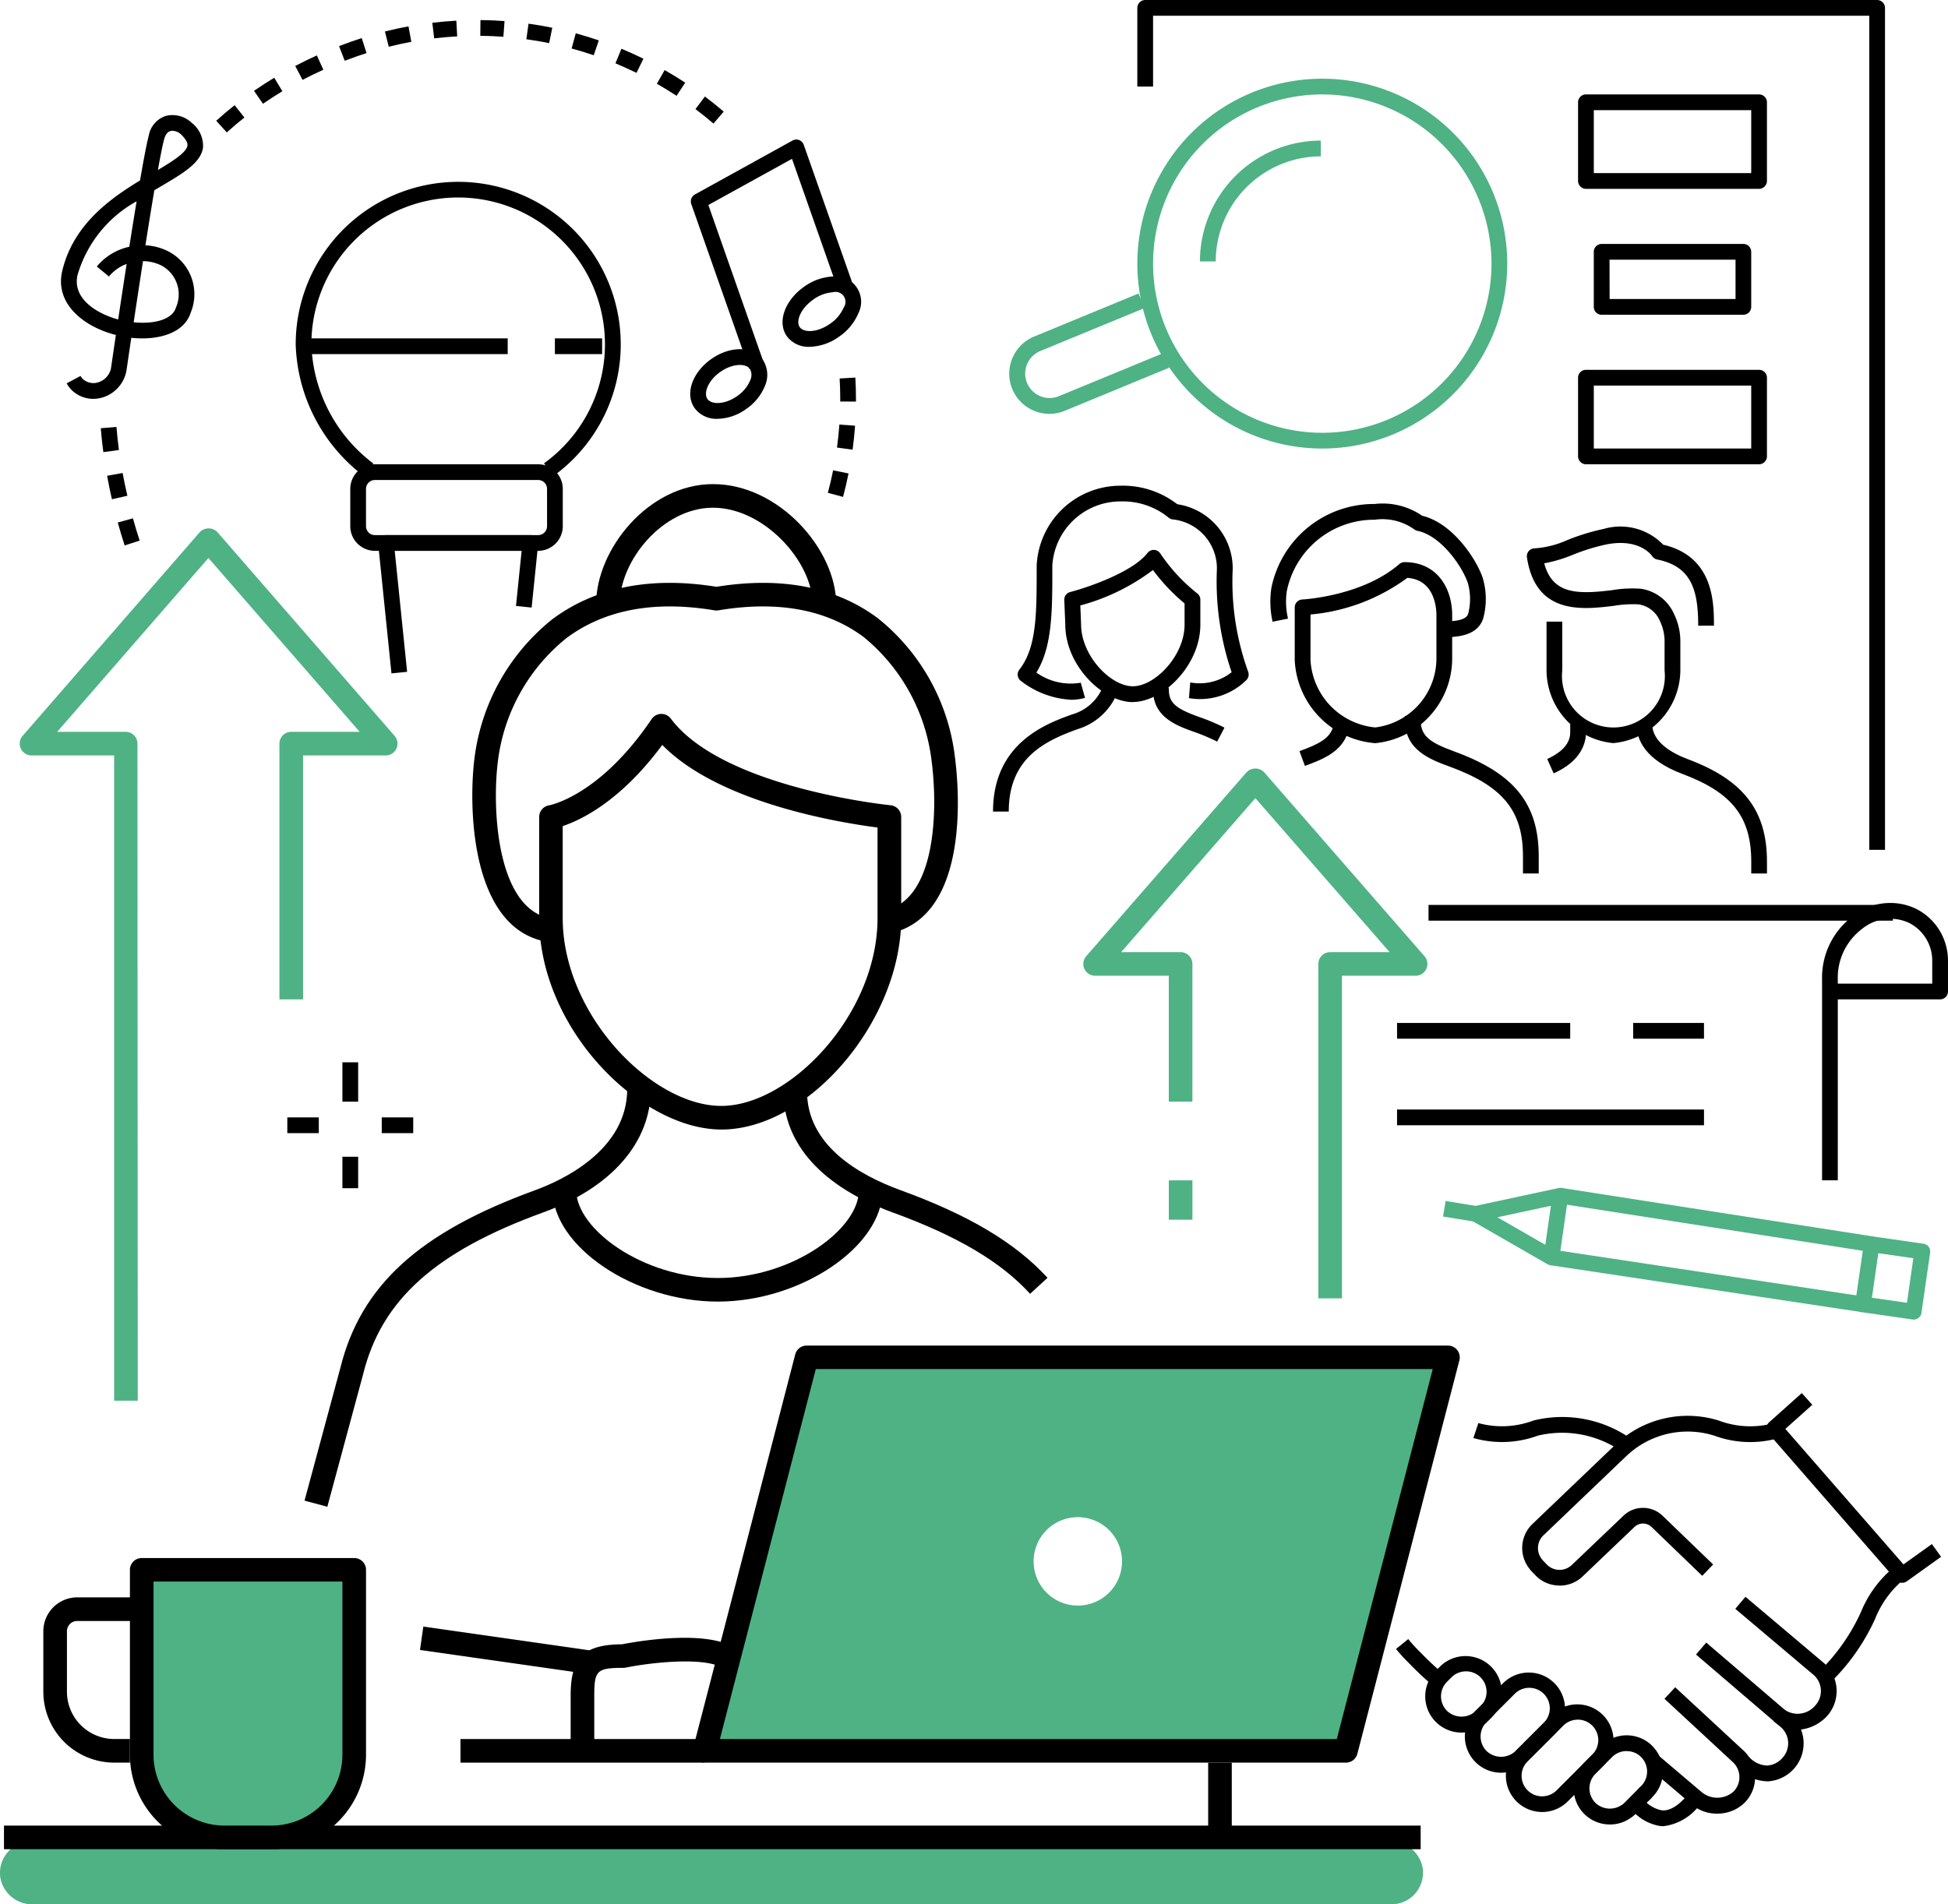 <svg xmlns="http://www.w3.org/2000/svg" width="122.354" height="119.631" viewBox="0 0 122.354 119.631"><path d="M100.018,415.536H14.675a2.029,2.029,0,0,1-2.017-1.573,1.979,1.979,0,0,1,1.937-2.381H99.938a2.03,2.03,0,0,1,2.017,1.574,1.979,1.979,0,0,1-1.937,2.381" transform="translate(-12.618 -295.905)" fill="#4eb284"/><path d="M259.76,216.176h-1.483v-21.01a.741.741,0,0,1,.741-.741h3.737l-8.433-9.675-8.433,9.675h3.737a.741.741,0,0,1,.741.741v8.651h-1.483v-7.91h-4.626a.741.741,0,0,1-.559-1.229l10.063-11.546a.766.766,0,0,1,1.118,0l10.063,11.546a.741.741,0,0,1-.559,1.229H259.76Z" transform="translate(-175.472 -134.609)" fill="#4eb284"/><rect width="1.483" height="2.472" transform="translate(73.413 74.152)" fill="#4eb284"/><path d="M24.236,186.491H22.753V145.955H17.563a.742.742,0,0,1-.56-1.228l11.123-12.792a.766.766,0,0,1,1.119,0l11.123,12.792a.741.741,0,0,1-.56,1.228H34.618V161.28H33.134V145.214a.742.742,0,0,1,.741-.741h4.3l-9.5-10.921-9.5,10.921h4.3a.742.742,0,0,1,.741.741Z" transform="translate(-15.583 -98.498)" fill="#4eb284"/><path d="M169.357,310.933l-6.329,23.728h39.759l6.329-23.728Zm17.044,14.85a2.777,2.777,0,1,1,2.777-2.777,2.777,2.777,0,0,1-2.777,2.777" transform="translate(-118.703 -224.917)" fill="#4eb284"/><rect width="88.982" height="1.483" transform="translate(0.25 114.688)"/><path d="M201.3,332.1h-40.28a.741.741,0,0,1-.718-.927l6.408-24.717a.742.742,0,0,1,.718-.556h40.28a.742.742,0,0,1,.718.928l-6.408,24.717a.742.742,0,0,1-.718.555m-39.321-1.483h38.748l6.024-23.234H168Z" transform="translate(-116.762 -221.368)"/><rect width="15.325" height="1.483" transform="translate(28.922 109.25)"/><path d="M43.661,356.225v10.624a5.2,5.2,0,0,0,5.2,5.2h2.462a5.2,5.2,0,0,0,5.2-5.2V356.225Z" transform="translate(-34.513 -256.862)" fill="#4eb284"/><path d="M49.2,369.484H46.242a5.943,5.943,0,0,1-5.936-5.937V351.935a.741.741,0,0,1,.741-.742H54.395a.741.741,0,0,1,.741.742v11.612a5.943,5.943,0,0,1-5.936,5.937m-7.411-16.808v10.871A4.458,4.458,0,0,0,46.242,368H49.2a4.458,4.458,0,0,0,4.453-4.453V352.676Z" transform="translate(-32.146 -253.313)"/><path d="M27.292,369.96h-.984a4.459,4.459,0,0,1-4.454-4.454v-3.8a2.13,2.13,0,0,1,2.128-2.128h4.3v1.483h-4.3a.646.646,0,0,0-.645.645v3.8a2.975,2.975,0,0,0,2.971,2.971h.984Z" transform="translate(-19.132 -259.228)"/><path d="M135.727,375.047h-1.483v-3.228c0-2.382.816-3.2,3.227-3.218.777-.153,5.107-.934,7.024.185l-.747,1.281c-1.136-.663-4.317-.35-6.055,0a.725.725,0,0,1-.147.015c-1.649,0-1.819.162-1.819,1.735Z" transform="translate(-98.401 -265.303)"/><rect width="1.483" height="10.631" transform="translate(26.38 103.654) rotate(-81.869)"/><rect width="1.483" height="4.449" transform="translate(75.885 110.733)"/><path d="M78.959,277.434l-1.432-.386,2.25-8.34c1.286-5.166,4.941-8.506,12.218-11.155,1.743-.635,5.8-2.526,5.8-6.369h1.483c0,3.366-2.469,6.2-6.775,7.763-6.757,2.46-10.133,5.49-11.289,10.133Z" transform="translate(-58.399 -182.776)"/><path d="M195.08,264.4c-1.837-2.011-4.58-3.635-8.632-5.11-4.426-1.611-6.863-4.317-6.863-7.619h1.483c0,3.374,3.2,5.247,5.887,6.225,4.286,1.56,7.215,3.309,9.22,5.5Z" transform="translate(-130.38 -183.121)"/><path d="M138.978,197.355c-5.044,0-11.444-6.254-11.444-13.284v-6.35a.742.742,0,0,1,.625-.732c.059-.011,3.191-.606,6.437-5.416a.741.741,0,0,1,1.208-.03c3.283,4.378,13.695,5.43,13.8,5.441a.741.741,0,0,1,.67.738v6.35c0,6.456-5.806,13.284-11.3,13.284m-9.961-19.066v5.782c0,6.078,5.612,11.8,9.961,11.8,4.285,0,9.813-5.723,9.813-11.8v-5.689c-2.323-.3-9.95-1.526-13.521-5.191-2.612,3.541-5.117,4.723-6.252,5.1" transform="translate(-93.669 -126.396)"/><path d="M117.847,165.832c-4.739-.947-4.8-8.657-4.422-11.548a13.277,13.277,0,0,1,4.911-8.712c2.707-2,6.166-2.684,10.282-2.018,4.071-.658,7.476,0,10.121,1.961a13.148,13.148,0,0,1,4.862,8.769c.214,1.639,1.024,9.875-4.019,11.033l-.332-1.445c3.146-.723,3.291-6.247,2.88-9.4a11.868,11.868,0,0,0-4.273-7.769c-2.336-1.73-5.4-2.293-9.116-1.67a.745.745,0,0,1-.245,0c-3.758-.629-6.879-.049-9.277,1.727a11.758,11.758,0,0,0-4.323,7.712c-.383,2.943-.1,9.235,3.242,9.9Z" transform="translate(-83.618 -106.69)"/><path d="M154.751,129.78h-1.483c0-2.638-3.032-6.042-6.252-6.042-3.154,0-5.856,3.322-5.856,6.042h-1.483c0-3.408,3.274-7.525,7.339-7.525,4.166,0,7.735,4.138,7.735,7.525" transform="translate(-102.233 -91.842)"/><path d="M140.777,279.8c-5.236,0-10.374-3.462-10.374-6.988h1.483c0,2.427,4.186,5.506,8.891,5.506,4.689,0,8.862-3.079,8.862-5.506h1.483c0,3.527-5.124,6.988-10.344,6.988" transform="translate(-95.692 -198.031)"/><path d="M360.328,103.828H349.453a.5.5,0,0,1-.495-.494V98.391a.494.494,0,0,1,.495-.495h10.875a.494.494,0,0,1,.494.495v4.943a.5.5,0,0,1-.494.494m-10.381-.989h9.887V98.885h-9.887Z" transform="translate(-249.84 -74.662)"/><path d="M360.328,45.117H349.453a.5.5,0,0,1-.495-.494V39.679a.494.494,0,0,1,.495-.494h10.875a.494.494,0,0,1,.494.494v4.944a.5.5,0,0,1-.494.494m-10.381-.989h9.887V40.174h-9.887Z" transform="translate(-249.84 -33.253)"/><path d="M230.247,89.183a2.523,2.523,0,0,1-.965-4.855l6.562-2.707.377.914-6.562,2.707a1.534,1.534,0,0,0,1.17,2.836l6.562-2.707.377.914-6.562,2.707a2.509,2.509,0,0,1-.959.191" transform="translate(-164.331 -63.184)" fill="#4eb284"/><path d="M320.458,181.591h-.989v-1.067c0-2.885-1.255-4.418-4.631-5.655-1.175-.431-2.784-1.021-2.784-2.895V171.7h.989v.269c0,1.019.629,1.415,2.136,1.967,3.75,1.375,5.28,3.282,5.28,6.584Z" transform="translate(-223.811 -126.719)"/><path d="M289.922,176.542l-.341-.928c1.055-.387,1.879-.742,2.1-1.489l.947.284c-.384,1.28-1.674,1.753-2.71,2.132" transform="translate(-207.961 -128.426)"/><path d="M294.314,134.849h-.027l0-.989c1.4,0,1.483-.374,1.521-.556a3.66,3.66,0,0,0-.04-1.857c-.333-1.013-1.674-2.975-3.165-3.278a.49.49,0,0,1-.179-.075,3.428,3.428,0,0,0-2.5-.622,5.6,5.6,0,0,0-5.526,4.485,4.667,4.667,0,0,0,.076,1.728l-.969.195a5.782,5.782,0,0,1-.075-2.125,6.568,6.568,0,0,1,6.481-5.271,4.371,4.371,0,0,1,2.989.739c1.932.459,3.429,2.762,3.808,3.917a4.65,4.65,0,0,1,.067,2.372c-.255,1.194-1.521,1.339-2.465,1.339" transform="translate(-203.574 -94.822)"/><path d="M293.622,150.258a5.489,5.489,0,0,1-5.052-5.221v-3.311a.5.5,0,0,1,.472-.494c.037,0,3.763-.2,6.1-2.226a.5.5,0,0,1,.324-.121c2.068,0,2.993,1.667,2.993,3.319v2.755a5.351,5.351,0,0,1-4.835,5.3m-4.063-8.077v2.855a4.5,4.5,0,0,0,4.063,4.233,4.373,4.373,0,0,0,3.846-4.311V142.2c0-.377-.09-2.21-1.83-2.325a12.04,12.04,0,0,1-6.08,2.3" transform="translate(-207.248 -103.571)"/><path d="M232.851,136.011a5.631,5.631,0,0,1-3.155-1.2.5.5,0,0,1-.076-.688c1.09-1.39,1.09-3.489,1.09-6.394v-.152a5.265,5.265,0,0,1,5.24-5.011,5.583,5.583,0,0,1,3.592,1.163,4.078,4.078,0,0,1,3.481,4.064,16.637,16.637,0,0,0,.975,6.47.5.5,0,0,1-.116.512,4.144,4.144,0,0,1-3.608,1.135l.081-.985a3.252,3.252,0,0,0,2.6-.641,17.722,17.722,0,0,1-.925-6.49,3.092,3.092,0,0,0-2.792-3.113.493.493,0,0,1-.263-.129,4.555,4.555,0,0,0-2.964-1,4.291,4.291,0,0,0-4.318,4.024v.152c0,2.738,0,4.949-1,6.576a3.71,3.71,0,0,0,2.787.637l.266.952a3.32,3.32,0,0,1-.9.121" transform="translate(-165.596 -92.052)"/><path d="M369.6,182.774h-.989v-.754c0-2.791-1.209-4.331-4.311-5.492-2.4-.9-2.9-2.206-2.9-3.147h.989c0,1.137,1.227,1.835,2.256,2.221,3.472,1.3,4.953,3.219,4.953,6.418Z" transform="translate(-258.615 -127.902)"/><path d="M342.783,176.485l-.405-.9c.659-.3,1.445-.825,1.445-1.657v-.544h.989v.544c0,.615-.263,1.765-2.028,2.559" transform="translate(-245.198 -127.902)"/><path d="M343.488,145.01a4.618,4.618,0,0,1-4.2-4.554v-3.077h.988v3.077a3.231,3.231,0,1,0,6.426,0v-1.789a2.974,2.974,0,0,0-.3-1.345,1.732,1.732,0,0,0-1.327-1.028,7.082,7.082,0,0,0-1.551.09c-1.957.238-4.914.6-5.467-3.042a.494.494,0,0,1,.489-.568,6.025,6.025,0,0,0,2.068-.528,13.475,13.475,0,0,1,2.262-.691,3.733,3.733,0,0,1,3.739.99c3.188.744,3.188,3.669,3.188,5.088h-.989c0-2.249-.431-3.729-2.576-4.158a.494.494,0,0,1-.321-.22c-.028-.042-.785-1.13-2.854-.73a12.441,12.441,0,0,0-2.1.645,9.007,9.007,0,0,1-1.82.545c.527,1.972,2.118,1.947,4.263,1.686a7.594,7.594,0,0,1,1.805-.088,2.7,2.7,0,0,1,2.073,1.559,3.913,3.913,0,0,1,.408,1.793v1.789a4.622,4.622,0,0,1-4.206,4.554" transform="translate(-242.15 -98.326)"/><path d="M225.253,173.334h-.989c0-4.313,3.357-5.523,4.969-6.105a2.944,2.944,0,0,0,1.924-1.72l.952.267a3.922,3.922,0,0,1-2.541,2.383c-2.088.753-4.316,1.836-4.316,5.175" transform="translate(-161.892 -122.349)"/><path d="M262.4,168.2a12.171,12.171,0,0,0-1.479-.623c-1.04-.375-2.453-.884-2.541-2.464,0,0,0-.157,0-.157a.494.494,0,1,1,.989,0c0,.869.558,1.21,1.892,1.692a13.026,13.026,0,0,1,1.6.674Z" transform="translate(-185.951 -121.61)"/><path d="M243.759,145.854c-1.866,0-4.232-2.283-4.239-4.852l-.064-1.563a.494.494,0,0,1,.37-.5c1.027-.266,3.9-1.226,4.855-2.452a.494.494,0,0,1,.8.02,11.043,11.043,0,0,0,2.311,2.506.5.5,0,0,1,.21.4v1.572c0,2.573-2.37,4.863-4.239,4.863m-3.3-6.065.048,1.182c0,1.979,1.861,3.894,3.25,3.894s3.25-1.915,3.25-3.874v-1.329a12.243,12.243,0,0,1-1.987-2.1,13.2,13.2,0,0,1-4.562,2.226" transform="translate(-172.608 -101.746)"/><path d="M301.983,72.444h-.989v-52.4H256.009v4.449h-.989V19.55a.5.5,0,0,1,.494-.495h45.974a.5.5,0,0,1,.494.495Z" transform="translate(-183.585 -19.055)"/><path d="M266.638,59.064a11.617,11.617,0,1,1,11.617-11.617,11.63,11.63,0,0,1-11.617,11.617m0-22.246a10.628,10.628,0,1,0,10.628,10.628,10.64,10.64,0,0,0-10.628-10.628" transform="translate(-183.585 -30.886)" fill="#4eb284"/><path d="M269.353,56.621h-.989a7.6,7.6,0,0,1,7.593-7.593v.989a6.612,6.612,0,0,0-6.6,6.6" transform="translate(-192.997 -40.195)" fill="#4eb284"/><path d="M361.706,75.506h-8.9a.494.494,0,0,1-.494-.495v-3.46a.494.494,0,0,1,.494-.494h8.9a.494.494,0,0,1,.494.494v3.46a.494.494,0,0,1-.494.495m-8.4-.989h7.909V72.046H353.3Z" transform="translate(-252.206 -55.732)"/><path d="M361.843,400.718a.494.494,0,0,1-.35-.843c.017-.017.034-.034.052-.048l.02-.018a.487.487,0,0,1,.643-.025.5.5,0,0,1,.111.651.5.5,0,0,1-.084.1l-.057.052a.493.493,0,0,1-.335.131m-.363-.809.172.108Z" transform="translate(-258.578 -287.507)"/><path d="M401.505,360.339l-.688-.71a12.427,12.427,0,0,0,2.489-3.61,7.085,7.085,0,0,1,2.039-2.783l.576.8a6.177,6.177,0,0,0-1.733,2.428,13.262,13.262,0,0,1-2.682,3.871" transform="translate(-286.416 -254.754)"/><path d="M327.106,381.823a2.278,2.278,0,0,1-1.611-3.886l1.77-1.77a2.278,2.278,0,0,1,3.221,3.221l-1.77,1.77a2.262,2.262,0,0,1-1.611.665m1.77-5.334a1.285,1.285,0,0,0-.911.377l-1.77,1.77a1.295,1.295,0,0,0,0,1.823,1.325,1.325,0,0,0,1.823,0l1.77-1.77a1.288,1.288,0,0,0-.911-2.2" transform="translate(-232.823 -270.457)"/><path d="M318.669,376.829a2.275,2.275,0,0,1-1.61-3.886l.281-.282a2.278,2.278,0,0,1,3.221,3.221l-.282.282a2.26,2.26,0,0,1-1.61.665m.281-3.844a1.279,1.279,0,0,0-.912.375l-.281.281a1.291,1.291,0,0,0,0,1.823,1.325,1.325,0,0,0,1.823,0l.282-.281a1.287,1.287,0,0,0-.911-2.2" transform="translate(-226.871 -267.986)"/><path d="M350.3,394.585a2.267,2.267,0,0,1-1.876-3.559,1.982,1.982,0,0,1,.251-.314l1.06-1.061a2.289,2.289,0,0,1,2.867-.294l.032.023a2.182,2.182,0,0,1,.323.271,2.331,2.331,0,0,1,.259.31,2.264,2.264,0,0,1-.259,2.907l-1.048,1.054a1.878,1.878,0,0,1-.349.278,2.212,2.212,0,0,1-1.261.385m1.049-4.611a1.285,1.285,0,0,0-.915.377l-1.049,1.049a1.152,1.152,0,0,0-.133.164,1.294,1.294,0,0,0,.133,1.66,1.318,1.318,0,0,0,1.636.148.977.977,0,0,0,.189-.148l1.048-1.053a1.293,1.293,0,0,0,.149-1.641,1.339,1.339,0,0,0-.148-.178,1.19,1.19,0,0,0-.181-.154l-.028-.02a1.3,1.3,0,0,0-.7-.2" transform="translate(-249.178 -279.968)"/><path d="M335.851,389.075a2.278,2.278,0,0,1-1.611-3.887l2.238-2.238a2.278,2.278,0,0,1,3.221,3.221l-2.238,2.238a2.271,2.271,0,0,1-1.611.666m2.238-5.8a1.285,1.285,0,0,0-.911.377l-2.238,2.238a1.289,1.289,0,1,0,1.823,1.823L339,385.472a1.288,1.288,0,0,0-.911-2.2" transform="translate(-238.99 -275.241)"/><path d="M397.638,327.948a.494.494,0,0,1-.373-.169l-8.035-9.219a.494.494,0,0,1,.043-.693l2.056-1.838.659.737-1.692,1.513,7.419,8.512,1.785-1.278.576.8-2.15,1.54a.491.491,0,0,1-.288.093" transform="translate(-278.158 -228.512)"/><path d="M312.5,371.409c-.721-.616-1.111-1.012-1.425-1.33l-.183-.185a10.232,10.232,0,0,1-.729-.808l.768-.622a9.341,9.341,0,0,0,.659.731l.189.19c.316.321.674.684,1.363,1.272Z" transform="translate(-222.478 -265.494)"/><path d="M368.188,386.676a2.37,2.37,0,0,1-1.679-.656l-2.668-2.264.64-.754,2.7,2.291a1.541,1.541,0,0,0,2.032.005,1.29,1.29,0,0,0,0-1.823l-4.33-4.012.672-.725,4.344,4.025a2.283,2.283,0,0,1,.013,3.234,2.435,2.435,0,0,1-1.722.679" transform="translate(-260.337 -272.741)"/><path d="M339.4,331.542h-.049a2.084,2.084,0,0,1-1.473-.649l-.239-.249a1.794,1.794,0,0,1-.188-.235,2.087,2.087,0,0,1,.248-2.735l5.145-4.92a7.415,7.415,0,0,1,.828-.685,6.578,6.578,0,0,1,5.732-.889,5.6,5.6,0,0,0,3.455.159l.312.938a6.523,6.523,0,0,1-4.053-.15,5.585,5.585,0,0,0-4.869.746,6.456,6.456,0,0,0-.721.6l-5.144,4.919a1.107,1.107,0,0,0-.121,1.459.886.886,0,0,0,.1.125l.23.239a1.114,1.114,0,0,0,1.573.037l.7-.665c.7-.67,1.786-1.7,2.553-2.437a1.775,1.775,0,0,1,2.479.035l3.149,3.035-.686.712-3.157-3.043a.776.776,0,0,0-1.1-.025c-.768.734-1.852,1.768-2.555,2.438l-.695.663a2.082,2.082,0,0,1-1.451.583" transform="translate(-241.444 -231.936)"/><path d="M335.983,323.266a6.548,6.548,0,0,0-5.284-1.011,6.523,6.523,0,0,1-4.052.15l.313-.938a5.605,5.605,0,0,0,3.454-.159,7.5,7.5,0,0,1,6.149,1.157Z" transform="translate(-234.104 -232.066)"/><path d="M362.23,403.656a1.857,1.857,0,0,1-.591-.1,2.942,2.942,0,0,1-1.484-1.012l.814-.561a2.028,2.028,0,0,0,.983.635c.856.286,1.766-.918,1.776-.931l.8.581a3.34,3.34,0,0,1-2.3,1.385" transform="translate(-257.737 -288.929)"/><path d="M378.546,377.913a2.588,2.588,0,0,1-1.8-.818l.69-.708a1.588,1.588,0,0,0,1.137.537,1.385,1.385,0,0,0,.963-.487,1.348,1.348,0,0,0-.078-1.9l-5.357-4.587.643-.751,5.37,4.6a2.388,2.388,0,0,1-1.514,4.119h-.057" transform="translate(-267.575 -266.009)"/><path d="M386.306,367.789a2.1,2.1,0,0,1-1.442-.549l.67-.727a1.449,1.449,0,0,0,1.959-.243,1.349,1.349,0,0,0-.078-1.9l-4.944-4.174.638-.756,4.959,4.189a2.343,2.343,0,0,1,.152,3.316,2.671,2.671,0,0,1-1.609.831,2.5,2.5,0,0,1-.305.019" transform="translate(-273.476 -259.126)"/><path d="M401.948,228.952h-.989V216.28a4.826,4.826,0,0,1,1.932-3.923,3.751,3.751,0,0,1,4-.45,3.642,3.642,0,0,1,1.978,3.268v1.913a.494.494,0,0,1-.494.495h-6.426Zm0-12.358h5.932v-1.419a2.658,2.658,0,0,0-1.439-2.388,2.8,2.8,0,0,0-2.97.37,3.837,3.837,0,0,0-1.524,3.122Z" transform="translate(-286.516 -154.801)"/><rect width="29.166" height="0.989" transform="translate(89.726 56.849)"/><rect width="4.449" height="0.989" transform="translate(102.579 64.264)"/><rect width="19.279" height="0.989" transform="translate(87.749 69.702)"/><rect width="10.876" height="0.989" transform="translate(87.749 64.264)"/><path d="M411.689,287.842a.48.48,0,0,1-.071-.005l-3.182-.458a.495.495,0,0,1-.419-.56l.545-3.781a.494.494,0,0,1,.56-.419l3.182.458a.494.494,0,0,1,.419.56l-.545,3.781a.494.494,0,0,1-.489.424m-2.622-1.371,2.2.317.4-2.8-2.2-.317Z" transform="translate(-291.491 -204.944)" fill="#4eb284"/><path d="M330.72,277.142a.5.5,0,0,1-.246-.066l-4.755-2.734a.495.495,0,0,1,.143-.912l5.313-1.142a.494.494,0,0,1,.593.554l-.558,3.876a.495.495,0,0,1-.49.424m-3.393-3.015,3.007,1.729.353-2.451Z" transform="translate(-233.274 -197.654)" fill="#4eb284"/><rect width="0.989" height="1.999" transform="translate(90.638 76.424) rotate(-80.687)" fill="#4eb284"/><rect width="0.989" height="19.791" transform="matrix(0.149, -0.989, 0.989, 0.149, 97.372, 79.483)" fill="#4eb284"/><path d="M181.111,82.415a1.688,1.688,0,0,1-1.431-.662c-.62-.876-.146-2.242,1.08-3.11A3.36,3.36,0,0,1,182.528,78a1.6,1.6,0,0,1,1.639,2.316,3.358,3.358,0,0,1-1.194,1.452,3.294,3.294,0,0,1-1.861.646m.221-2.964c-.813.575-1.1,1.374-.844,1.731s1.1.355,1.914-.22a2.4,2.4,0,0,0,.846-1.011.627.627,0,0,0-.681-.963A2.4,2.4,0,0,0,181.332,79.451Z" transform="translate(-130.256 -60.628)"/><path d="M161.45,97.868a1.7,1.7,0,0,1-1.441-.671c-.62-.876-.164-2.229,1.037-3.079s2.628-.829,3.248.047a1.731,1.731,0,0,1,.128,1.643,3.237,3.237,0,0,1-1.165,1.436,3.192,3.192,0,0,1-1.808.624m.167-2.943c-.787.557-1.054,1.343-.8,1.7s1.083.367,1.87-.189a2.272,2.272,0,0,0,.813-.983.8.8,0,0,0-.013-.717c-.253-.357-1.083-.367-1.87.189" transform="translate(-116.379 -71.557)"/><path d="M163.529,63.226l-3.643-10.362a.5.5,0,0,1,.228-.6l6.131-3.388a.494.494,0,0,1,.706.269l3.026,8.608-.933.328-2.832-8.056-5.253,2.9,3.5,9.967Z" transform="translate(-116.467 -40.047)"/><path d="M27.649,61.405a1.933,1.933,0,0,1-1.127-.363,1.766,1.766,0,0,1-.542-.612l.873-.464a.777.777,0,0,0,.243.271.986.986,0,0,0,.946.1,1.166,1.166,0,0,0,.721-.846c.017-.118.134-.919.308-2.1l-.1-.025c-1.968-.53-3.742-1.968-3.271-3.982.672-2.874,2.939-4.517,4.889-5.7.226-1.314.423-2.353.552-2.835a1.582,1.582,0,0,1,1.081-1.223,1.744,1.744,0,0,1,1.607.433,1.836,1.836,0,0,1,.717,1.534c-.111.969-1.229,1.627-2.643,2.46l-.415.245c-.177,1.048-.37,2.245-.561,3.46a3.566,3.566,0,0,1,1.5.414,3.028,3.028,0,0,1,1.354,3.792c-.408,1.334-2.073,1.783-3.742,1.606-.184,1.24-.3,2.061-.309,2.092A2.161,2.161,0,0,1,28.4,61.26a2.066,2.066,0,0,1-.752.145m2.541-4.811c1.229.125,2.413-.142,2.651-.917a2.054,2.054,0,0,0-.876-2.631,2.615,2.615,0,0,0-1.19-.292c-.212,1.365-.415,2.707-.585,3.841m.183-7.6a7.78,7.78,0,0,0-3.707,4.623c-.342,1.461,1.157,2.419,2.551,2.8.155-1.036.338-2.244.53-3.487a2.584,2.584,0,0,0-1.11.787l-.764-.627a3.667,3.667,0,0,1,2.043-1.241c.153-.978.309-1.951.458-2.854m2.253-4.431a.5.5,0,0,0-.134.018c-.18.051-.313.228-.393.528-.095.353-.23,1.033-.387,1.914.931-.552,1.805-1.107,1.855-1.539.027-.23-.212-.51-.416-.705a.818.818,0,0,0-.524-.216" transform="translate(-21.793 -36.348)"/><path d="M91.808,76.288l-.579-.8a9.22,9.22,0,1,0-14.611-7.479A9.767,9.767,0,0,0,80.509,75.5l-.6.783a10.774,10.774,0,0,1-4.276-8.272,10.208,10.208,0,1,1,16.179,8.281" transform="translate(-57.06 -46.381)"/><rect width="2.966" height="0.989" transform="translate(34.853 21.257)"/><rect width="12.853" height="0.989" transform="translate(19.035 21.257)"/><path d="M99.076,123.464H88.821a1.548,1.548,0,0,1-1.546-1.546v-2.345a1.548,1.548,0,0,1,1.546-1.546H99.076a1.548,1.548,0,0,1,1.546,1.546v2.345a1.548,1.548,0,0,1-1.546,1.546m-10.255-4.449a.559.559,0,0,0-.558.558v2.345a.558.558,0,0,0,.558.557H99.076a.558.558,0,0,0,.558-.557v-2.345a.559.559,0,0,0-.558-.558Z" transform="translate(-65.274 -88.86)"/><path d="M190.017,107.031l-.955-.256c.125-.465.236-.941.331-1.413l.969.195c-.1.493-.215.989-.345,1.474m.6-2.968-.98-.133c.065-.477.114-.963.149-1.443l.986.07c-.035.5-.088,1.008-.155,1.506m.213-3.02-.989-.006v-.146c0-.433-.013-.872-.038-1.3l.987-.057c.026.452.039.91.039,1.362Z" transform="translate(-137.065 -75.814)"/><path d="M59.365,30.4l-.663-.733c.372-.336.761-.666,1.156-.979l.614.775c-.379.3-.751.615-1.107.937m30.569-.556c-.366-.313-.746-.619-1.131-.909l.594-.79c.4.3.8.621,1.18.948ZM61.638,28.6l-.563-.813c.411-.284.838-.561,1.271-.821l.511.846c-.415.25-.825.516-1.219.788m25.978-.5c-.4-.264-.819-.519-1.237-.758l.489-.859c.437.249.871.515,1.291.791Zm-23.493-1-.459-.876c.442-.232.9-.454,1.359-.661l.407.9c-.442.2-.882.413-1.307.636M85.1,26.659c-.433-.212-.878-.412-1.323-.6l.377-.914c.464.192.929.4,1.38.622ZM66.772,25.9l-.355-.923q.375-.144.757-.278.334-.118.669-.225l.3.942q-.321.1-.642.215-.368.13-.73.268m15.642-.347c-.456-.156-.923-.3-1.388-.424l.259-.954c.485.132.972.281,1.448.443Zm-12.874-.535-.241-.959c.489-.123.986-.231,1.48-.322l.179.972c-.473.087-.95.191-1.418.309m10.074-.225c-.472-.1-.954-.179-1.431-.245l.136-.979c.5.069,1,.155,1.493.256Zm-7.221-.3-.117-.982c.5-.06,1.007-.1,1.509-.131l.054.987c-.48.026-.967.068-1.446.125m4.347-.1c-.481-.036-.969-.056-1.45-.061l.01-.989c.5.005,1.012.026,1.513.063Z" transform="translate(-45.121 -22.081)"/><path d="M35.59,117.516q-.234-.725-.432-1.44l.953-.264q.193.7.421,1.4Zm-.8-2.9c-.113-.491-.216-.988-.3-1.475l.973-.177c.086.473.186.954.3,1.43Zm-.539-2.963c-.066-.5-.12-1-.16-1.5l.985-.08c.039.479.091.966.155,1.449Z" transform="translate(-27.761 -83.251)"/><path d="M94.047,141.81l-.835-8.143a.494.494,0,0,1,.492-.545h9.066a.495.495,0,0,1,.492.545l-.411,4.008-.983-.1.355-3.463H94.251l.779,7.6Z" transform="translate(-69.459 -99.507)"/><rect width="0.989" height="19.792" transform="translate(97.928 75.606) rotate(-81.146)" fill="#4eb284"/><rect width="0.989" height="2.472" transform="translate(21.507 66.736)"/><rect width="0.989" height="1.977" transform="translate(21.507 72.669)"/><rect width="1.977" height="0.989" transform="translate(18.046 70.197)"/><rect width="1.977" height="0.989" transform="translate(23.978 70.197)"/></svg>